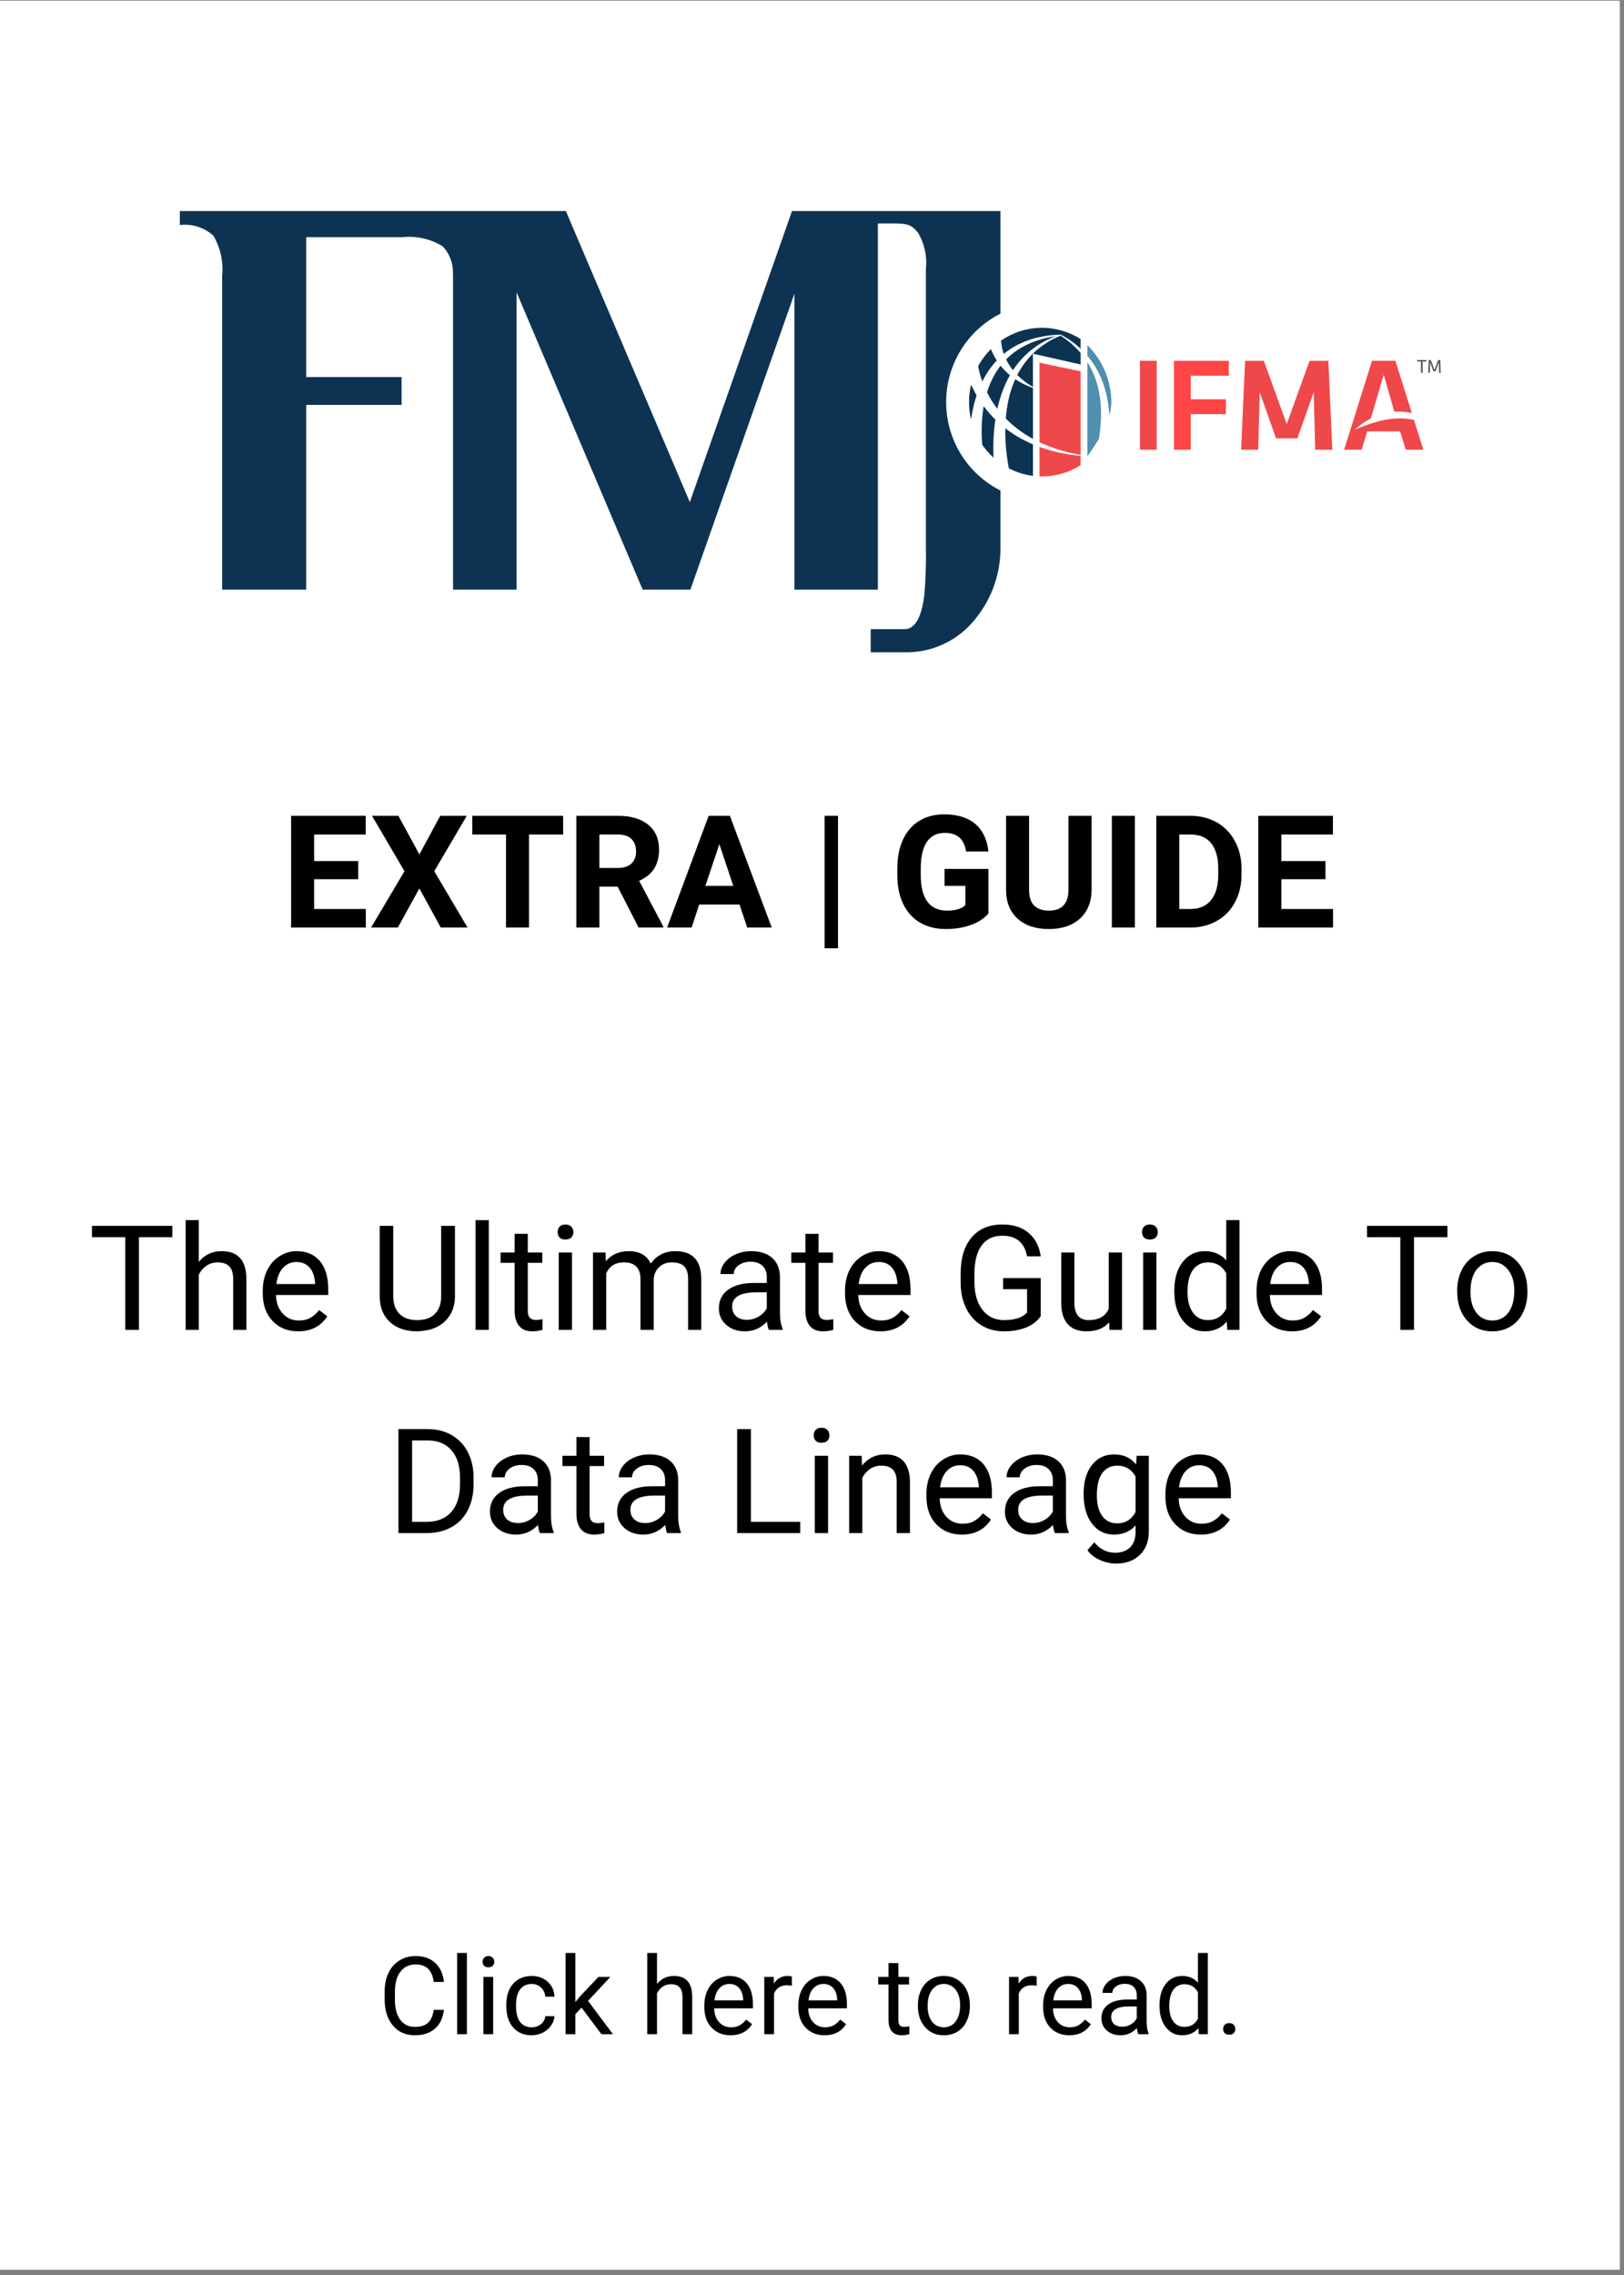 <svg xmlns="http://www.w3.org/2000/svg" xmlns:xlink="http://www.w3.org/1999/xlink" width="250" zoomAndPan="magnify" viewBox="0 0 187.5 262.5" height="350" preserveAspectRatio="xMidYMid meet" version="1.2"><rect x="0" y="0" width="187.5" height="262.5" fill="#808080" stroke="none"/><defs><clipPath id="72613e0482"><path d="M 0 0.102 L 187 0.102 L 187 261.902 L 0 261.902 Z M 0 0.102 "/></clipPath><clipPath id="7c3a5f660d"><path d="M 20 24.152 L 116 24.152 L 116 75.766 L 20 75.766 Z M 20 24.152 "/></clipPath></defs><g id="a349cbd308"><g clip-rule="nonzero" clip-path="url(#72613e0482)"><path style=" stroke:none;fill-rule:nonzero;fill:#ffffff;fill-opacity:1;" d="M 0 0.102 L 187 0.102 L 187 261.902 L 0 261.902 Z M 0 0.102 "/><path style=" stroke:none;fill-rule:nonzero;fill:#ffffff;fill-opacity:1;" d="M 0 0.102 L 187 0.102 L 187 261.902 L 0 261.902 Z M 0 0.102 "/></g><g clip-rule="nonzero" clip-path="url(#7c3a5f660d)"><path style=" stroke:none;fill-rule:nonzero;fill:#0e3352;fill-opacity:1;" d="M 109.238 46.395 C 109.238 44.277 109.824 42.203 110.93 40.398 C 112.039 38.598 113.621 37.141 115.508 36.191 L 115.508 24.352 L 91.441 24.352 L 79.645 57.938 L 65.332 24.352 L 20.762 24.352 L 20.762 25.965 C 21.457 25.879 22.164 25.945 22.832 26.156 C 23.5 26.367 24.113 26.723 24.633 27.191 C 25.461 28.598 25.812 30.23 25.648 31.855 L 25.648 68.035 L 35.352 68.035 L 35.352 46.719 L 46.367 46.719 L 46.367 43.508 L 35.352 43.508 L 35.352 27.367 L 46.469 27.367 C 48.09 27.195 49.719 27.566 51.109 28.422 C 51.891 29.246 52.316 30.344 52.297 31.484 C 52.301 31.605 52.305 31.727 52.305 31.855 L 52.305 68.035 L 59.645 68.035 L 59.645 33.738 L 74.199 68.035 L 79.711 68.035 L 91.723 33.887 L 91.723 68.035 L 101.355 68.035 L 101.355 25.781 L 103.355 25.781 C 105.051 25.781 105.406 26.145 106.004 26.871 C 106.734 28.117 107.051 29.566 106.902 31.004 L 106.902 63.082 C 106.938 64.949 106.875 66.816 106.719 68.676 C 106.387 71.289 105.625 72.594 104.426 72.594 L 100.527 72.594 L 100.527 75.266 L 104.367 75.266 C 105.957 75.312 107.535 74.98 108.977 74.301 C 110.418 73.621 111.68 72.609 112.66 71.352 C 114.547 69.016 115.555 66.09 115.508 63.082 L 115.508 56.598 C 113.621 55.648 112.039 54.191 110.93 52.391 C 109.824 50.586 109.238 48.512 109.238 46.395 Z M 109.238 46.395 "/></g><path style=" stroke:none;fill-rule:nonzero;fill:#0c3352;fill-opacity:1;" d="M 114.699 50.863 C 114.719 50.289 114.758 49.711 114.824 49.148 C 114.852 48.902 114.883 48.656 114.918 48.414 C 114.703 48.199 114.496 47.98 114.297 47.762 C 114.105 47.543 113.926 47.324 113.754 47.105 C 113.691 47.023 113.633 46.945 113.574 46.863 L 113.547 47.004 C 113.461 47.539 113.402 48.074 113.367 48.617 C 113.34 49.113 113.332 49.605 113.34 50.07 C 113.348 50.492 113.371 50.906 113.406 51.32 C 113.785 51.867 114.223 52.363 114.711 52.809 C 114.707 52.672 114.699 52.535 114.695 52.402 C 114.68 51.891 114.684 51.371 114.699 50.863 "/><path style=" stroke:none;fill-rule:nonzero;fill:#0c3352;fill-opacity:1;" d="M 113.246 43.516 C 113.297 43.676 113.352 43.84 113.414 44.016 C 113.535 43.773 113.68 43.504 113.84 43.242 C 113.902 43.133 113.973 43.023 114.043 42.922 L 114.098 42.832 L 114.191 42.699 L 114.238 42.629 L 114.289 42.562 L 114.383 42.434 L 114.457 42.336 C 114.527 42.242 114.602 42.145 114.68 42.051 L 114.734 41.988 L 114.836 41.867 L 114.996 41.691 L 115.082 41.598 C 115.016 41.492 114.949 41.391 114.891 41.285 C 114.859 41.23 114.828 41.176 114.801 41.121 L 114.715 40.957 C 114.609 40.754 114.516 40.543 114.434 40.328 L 114.41 40.273 C 113.828 40.855 113.332 41.516 112.938 42.242 C 112.953 42.355 112.98 42.5 113.02 42.668 C 113.07 42.906 113.145 43.191 113.246 43.516 "/><path style=" stroke:none;fill-rule:nonzero;fill:#0c3352;fill-opacity:1;" d="M 112.543 46.324 L 112.605 46.102 L 112.707 45.766 L 112.754 45.621 C 112.66 45.461 112.574 45.305 112.492 45.148 C 112.352 44.879 112.227 44.617 112.117 44.371 C 111.805 45.695 111.801 47.074 112.113 48.402 C 112.188 47.855 112.293 47.309 112.426 46.77 Z M 112.543 46.324 "/><path style=" stroke:none;fill-rule:nonzero;fill:#0c3352;fill-opacity:1;" d="M 118.609 50.98 C 118.062 50.719 117.535 50.426 117.027 50.098 C 116.699 49.883 116.375 49.656 116.066 49.414 C 116.059 49.891 116.066 50.371 116.09 50.852 C 116.113 51.332 116.152 51.816 116.211 52.293 C 116.277 52.883 116.367 53.469 116.477 54.035 C 117.344 54.488 118.289 54.785 119.262 54.906 L 119.262 51.273 C 119.043 51.184 118.824 51.082 118.609 50.98 "/><path style=" stroke:none;fill-rule:nonzero;fill:#ef484b;fill-opacity:1;" d="M 124.391 52.566 C 124.211 52.543 124.02 52.523 123.816 52.496 L 123.508 52.449 L 123.348 52.426 C 123.293 52.418 123.238 52.406 123.184 52.395 L 122.848 52.336 C 122.734 52.316 122.617 52.293 122.5 52.27 L 122.141 52.191 C 122.02 52.16 121.895 52.137 121.77 52.102 C 121.27 51.98 120.75 51.828 120.219 51.641 C 120.152 51.621 120.086 51.594 120.016 51.57 L 120.016 54.965 C 120.113 54.969 120.207 54.973 120.305 54.973 C 121.883 54.973 123.43 54.523 124.762 53.672 L 124.766 52.602 C 124.645 52.59 124.52 52.578 124.391 52.566 "/><path style=" stroke:none;fill-rule:nonzero;fill:#0c3352;fill-opacity:1;" d="M 115.617 39.723 C 115.629 39.801 115.641 39.883 115.656 39.965 C 115.691 40.152 115.738 40.336 115.789 40.52 L 115.836 40.668 C 115.852 40.715 115.867 40.766 115.887 40.816 L 115.895 40.836 C 116.055 40.703 116.219 40.578 116.391 40.453 C 116.863 40.121 117.363 39.832 117.891 39.594 C 118.355 39.383 118.84 39.207 119.332 39.066 C 119.406 39.043 119.48 39.027 119.551 39.008 L 119.668 38.977 L 119.828 38.938 L 120.297 38.84 C 120.363 38.824 120.426 38.816 120.488 38.805 L 120.59 38.789 L 120.688 38.77 C 120.75 38.762 120.805 38.75 120.863 38.742 L 121.117 38.711 L 121.203 38.699 C 121.254 38.691 121.305 38.688 121.355 38.684 L 121.777 38.645 C 121.832 38.641 121.887 38.633 121.934 38.633 L 122.426 38.613 L 122.473 38.613 L 122.895 38.848 L 123.293 39.09 L 123.582 39.281 L 123.617 39.309 L 123.684 39.355 L 124.012 39.594 C 124.238 39.773 124.5 39.984 124.766 40.234 L 124.766 39.125 C 123.387 38.246 121.781 37.793 120.145 37.824 C 118.512 37.855 116.922 38.371 115.578 39.301 C 115.578 39.363 115.586 39.43 115.594 39.5 C 115.598 39.57 115.609 39.645 115.617 39.723 "/><path style=" stroke:none;fill-rule:nonzero;fill:#0c3352;fill-opacity:1;" d="M 119.043 44.684 C 118.969 44.656 118.887 44.629 118.809 44.594 L 118.551 44.48 L 118.41 44.418 L 118.273 44.352 L 117.977 44.203 C 117.879 44.148 117.777 44.09 117.672 44.035 C 117.57 43.973 117.465 43.906 117.359 43.844 L 117.219 43.75 C 117.168 43.859 117.117 43.973 117.07 44.09 C 116.848 44.637 116.664 45.199 116.52 45.773 C 116.379 46.348 116.27 46.934 116.199 47.52 C 116.168 47.773 116.141 48.031 116.121 48.289 L 116.176 48.344 C 116.578 48.75 117.008 49.129 117.461 49.477 C 117.918 49.824 118.398 50.145 118.895 50.434 C 119.016 50.504 119.141 50.574 119.262 50.641 L 119.262 44.766 L 119.25 44.762 L 119.043 44.684 "/><path style=" stroke:none;fill-rule:nonzero;fill:#0c3352;fill-opacity:1;" d="M 116.605 43.293 L 116.574 43.27 L 116.418 43.141 C 116.32 43.051 116.219 42.957 116.121 42.863 C 115.926 42.672 115.742 42.473 115.566 42.262 L 115.52 42.203 L 115.414 42.336 L 115.332 42.453 L 115.285 42.52 C 115.223 42.605 115.16 42.699 115.102 42.789 L 115.039 42.891 L 114.965 43.008 L 114.922 43.082 L 114.883 43.148 L 114.809 43.27 L 114.758 43.367 C 114.703 43.465 114.648 43.562 114.602 43.664 C 114.457 43.941 114.336 44.234 114.234 44.48 L 114.184 44.613 C 114.148 44.707 114.109 44.801 114.078 44.898 L 114.008 45.109 L 113.957 45.266 C 114.047 45.449 114.148 45.633 114.254 45.82 C 114.371 46.031 114.504 46.242 114.645 46.457 C 114.785 46.672 114.938 46.887 115.098 47.102 L 115.148 47.168 C 115.273 46.605 115.43 46.051 115.617 45.504 C 115.816 44.902 116.066 44.316 116.355 43.754 C 116.434 43.598 116.52 43.445 116.605 43.293 "/><path style=" stroke:none;fill-rule:nonzero;fill:#0c3352;fill-opacity:1;" d="M 124.766 40.727 L 124.719 40.672 C 124.449 40.359 124.156 40.066 123.852 39.789 L 123.551 39.531 L 123.488 39.484 L 123.453 39.453 L 123.188 39.246 L 122.816 38.977 L 122.441 38.73 L 122.023 38.914 L 121.574 39.133 L 121.312 39.273 L 121.273 39.297 L 121.207 39.332 L 120.867 39.539 C 120.516 39.758 120.184 39.996 119.863 40.258 C 119.07 40.906 118.391 41.684 117.852 42.555 C 117.711 42.781 117.578 43.016 117.449 43.262 L 117.523 43.336 L 117.652 43.461 C 117.738 43.539 117.824 43.617 117.91 43.695 L 118.168 43.906 L 118.297 44.008 L 118.422 44.098 L 118.543 44.191 L 118.664 44.273 L 118.895 44.426 C 118.965 44.477 119.039 44.516 119.105 44.559 C 119.16 44.594 119.211 44.625 119.262 44.656 L 119.254 40.809 L 124.766 42.055 Z M 124.766 40.727 "/><path style=" stroke:none;fill-rule:nonzero;fill:#ef484b;fill-opacity:1;" d="M 124.766 42.844 L 120.016 41.855 L 120.016 51.023 C 120.141 51.082 120.27 51.141 120.395 51.195 C 120.895 51.414 121.391 51.605 121.867 51.766 C 121.988 51.805 122.105 51.84 122.223 51.879 L 122.395 51.934 L 122.57 51.984 C 122.684 52.016 122.797 52.051 122.906 52.078 C 123.016 52.109 123.125 52.137 123.234 52.164 C 123.285 52.176 123.34 52.191 123.391 52.203 L 123.547 52.242 L 123.848 52.312 C 124.047 52.355 124.234 52.391 124.41 52.426 C 124.535 52.449 124.652 52.473 124.766 52.492 Z M 124.766 42.844 "/><path style=" stroke:none;fill-rule:nonzero;fill:#0c3352;fill-opacity:1;" d="M 116.691 42.367 C 116.766 42.465 116.836 42.562 116.914 42.66 L 116.957 42.715 C 117.074 42.535 117.195 42.359 117.324 42.191 C 117.664 41.734 118.043 41.309 118.457 40.914 C 118.824 40.566 119.219 40.246 119.637 39.957 L 119.926 39.766 C 119.988 39.727 120.051 39.691 120.109 39.652 L 120.207 39.598 L 120.254 39.566 L 120.344 39.516 L 120.477 39.441 L 120.57 39.391 C 120.625 39.359 120.68 39.332 120.734 39.305 L 121.098 39.125 L 121.176 39.094 L 121.215 39.074 L 121.527 38.938 L 121.914 38.789 L 121.797 38.805 L 121.379 38.875 L 121.238 38.906 L 121.152 38.922 L 120.902 38.973 C 120.848 38.984 120.797 38.996 120.738 39.012 L 120.641 39.035 L 120.543 39.062 C 120.48 39.074 120.422 39.09 120.359 39.105 L 119.91 39.238 L 119.758 39.289 L 119.645 39.328 C 119.578 39.352 119.508 39.375 119.438 39.398 C 118.977 39.57 118.531 39.773 118.098 40.012 C 117.621 40.273 117.172 40.578 116.754 40.926 C 116.543 41.098 116.348 41.281 116.16 41.469 C 116.207 41.562 116.254 41.656 116.305 41.75 C 116.422 41.961 116.551 42.168 116.691 42.367 "/><path style=" stroke:none;fill-rule:nonzero;fill:#508fb0;fill-opacity:1;" d="M 127.082 46.691 C 127.039 46.102 126.953 45.512 126.824 44.934 C 126.703 44.371 126.531 43.82 126.316 43.285 C 126.176 42.945 126.02 42.617 125.844 42.293 C 125.762 42.141 125.672 41.992 125.582 41.844 L 125.551 41.793 L 125.551 52.617 L 125.562 52.621 C 125.652 52.496 125.746 52.363 125.844 52.227 C 126.168 51.766 126.527 51.219 126.871 50.629 C 126.895 50.484 126.918 50.34 126.938 50.191 C 127.023 49.621 127.078 49.043 127.105 48.473 C 127.133 47.879 127.125 47.285 127.082 46.691 "/><path style=" stroke:none;fill-rule:nonzero;fill:#508eaf;fill-opacity:1;" d="M 125.844 40.133 C 125.75 40.027 125.652 39.926 125.551 39.824 L 125.551 41.055 C 125.652 41.176 125.75 41.297 125.844 41.422 C 125.887 41.473 125.926 41.527 125.965 41.582 C 126.305 42.043 126.602 42.531 126.855 43.039 C 127.125 43.59 127.352 44.16 127.527 44.746 C 127.715 45.348 127.852 45.969 127.945 46.594 C 128.012 47.023 128.059 47.461 128.086 47.902 C 128.23 47.422 128.305 46.926 128.312 46.422 C 128.305 44.09 127.422 41.844 125.844 40.133 "/><path style=" stroke:none;fill-rule:nonzero;fill:#ef484b;fill-opacity:1;" d="M 133.547 41.629 L 131.609 41.629 L 131.609 51.883 L 133.547 51.883 Z M 133.547 41.629 "/><path style=" stroke:none;fill-rule:nonzero;fill:#ea3a27;fill-opacity:1;" d="M 133.547 51.883 L 131.609 51.883 L 131.609 51.902 L 133.547 51.902 Z M 133.547 51.883 "/><path style=" stroke:none;fill-rule:nonzero;fill:#ea3a27;fill-opacity:1;" d="M 137.48 51.883 L 135.543 51.883 L 135.543 51.902 L 137.48 51.902 Z M 137.48 51.883 "/><path style=" stroke:none;fill-rule:nonzero;fill:#ff4546;fill-opacity:1;" d="M 141.535 47.785 L 141.535 46.07 L 137.48 46.07 L 137.48 43.344 L 141.871 43.344 L 141.871 41.633 L 135.543 41.633 L 135.543 51.883 L 137.48 51.883 L 137.48 47.785 Z M 141.535 47.785 "/><path style=" stroke:none;fill-rule:nonzero;fill:#ea3a27;fill-opacity:1;" d="M 143.293 51.883 L 143.289 51.902 L 145.273 51.902 L 145.273 51.883 Z M 143.293 51.883 "/><path style=" stroke:none;fill-rule:nonzero;fill:#ef484b;fill-opacity:1;" d="M 151.199 41.633 L 148.559 48.926 L 145.918 41.633 L 143.75 41.633 L 143.293 51.883 L 145.273 51.883 L 145.441 45.254 L 147.328 50.578 L 149.785 50.578 L 151.676 45.254 L 151.844 51.883 L 153.824 51.883 L 153.367 41.633 Z M 151.199 41.633 "/><path style=" stroke:none;fill-rule:nonzero;fill:#ea3a27;fill-opacity:1;" d="M 151.848 51.883 L 151.848 51.902 L 153.828 51.902 L 153.828 51.883 Z M 151.848 51.883 "/><path style=" stroke:none;fill-rule:nonzero;fill:#ea3a27;fill-opacity:1;" d="M 162.301 51.883 L 162.309 51.902 L 164.336 51.902 L 164.328 51.883 Z M 162.301 51.883 "/><path style=" stroke:none;fill-rule:nonzero;fill:#ea3a27;fill-opacity:1;" d="M 155.188 51.883 L 155.18 51.902 L 157.207 51.902 L 157.215 51.883 Z M 155.188 51.883 "/><path style=" stroke:none;fill-rule:nonzero;fill:#ef484b;fill-opacity:1;" d="M 163.102 48.414 C 162.809 48.359 162.512 48.324 162.215 48.301 L 162.102 48.293 L 162.047 48.289 L 161.988 48.285 C 161.914 48.285 161.836 48.281 161.758 48.281 C 161.684 48.273 161.605 48.281 161.531 48.281 L 161.301 48.281 L 161.066 48.297 L 160.953 48.305 L 160.836 48.312 L 160.609 48.34 L 160.496 48.352 L 160.379 48.367 C 160.078 48.41 159.781 48.465 159.496 48.531 C 159.355 48.566 159.211 48.598 159.074 48.637 C 158.938 48.676 158.805 48.715 158.672 48.75 C 158.543 48.789 158.418 48.832 158.293 48.871 C 158.234 48.891 158.172 48.91 158.113 48.93 C 158.055 48.949 158 48.973 157.941 48.992 C 157.828 49.031 157.719 49.074 157.613 49.109 C 157.512 49.145 157.414 49.188 157.324 49.223 C 157.23 49.258 157.145 49.293 157.062 49.32 L 156.949 49.367 L 156.844 49.41 C 156.578 49.52 156.422 49.578 156.422 49.578 C 156.422 49.578 156.543 49.461 156.762 49.273 C 156.82 49.227 156.879 49.176 156.949 49.121 C 157.02 49.07 157.098 49.016 157.18 48.953 L 157.305 48.863 L 157.441 48.77 C 157.539 48.707 157.641 48.645 157.746 48.578 C 157.801 48.547 157.855 48.512 157.91 48.48 C 157.969 48.449 158.027 48.418 158.086 48.387 C 158.145 48.355 158.203 48.324 158.266 48.293 L 159.758 43.234 L 160.988 47.516 L 161.016 47.512 C 161.098 47.508 161.184 47.5 161.27 47.496 L 161.527 47.492 C 161.613 47.492 161.699 47.492 161.781 47.496 C 161.953 47.508 162.125 47.516 162.293 47.539 C 162.531 47.566 162.77 47.609 163.004 47.668 L 161.109 41.629 L 158.406 41.629 L 155.188 51.883 L 157.215 51.883 L 157.852 49.773 L 161.645 49.773 L 162.301 51.883 L 164.328 51.883 L 163.25 48.445 Z M 163.102 48.414 "/><path style=" stroke:none;fill-rule:nonzero;fill:#f1f1d5;fill-opacity:1;" d="M 124.762 53.672 L 124.762 53.676 L 124.77 53.672 Z M 124.762 53.672 "/><path style=" stroke:none;fill-rule:nonzero;fill:#f1f1d5;fill-opacity:1;" d="M 124.766 52.605 L 124.762 53.672 L 124.766 53.672 L 124.77 52.605 Z M 124.766 52.605 "/><path style=" stroke:none;fill-rule:nonzero;fill:#594f4d;fill-opacity:1;" d="M 164.062 41.711 L 163.621 41.711 L 163.621 41.543 L 164.691 41.543 L 164.691 41.711 L 164.25 41.711 L 164.25 43.023 L 164.062 43.023 Z M 164.062 41.711 "/><path style=" stroke:none;fill-rule:nonzero;fill:#594f4d;fill-opacity:1;" d="M 165.117 41.82 L 165.086 43.023 L 164.902 43.023 L 164.953 41.543 L 165.195 41.543 L 165.621 42.688 L 166.047 41.543 L 166.289 41.543 L 166.336 43.023 L 166.152 43.023 L 166.125 41.82 L 165.75 42.832 L 165.492 42.832 Z M 165.117 41.82 "/><g style="fill:#000000;fill-opacity:1;"><g transform="translate(32.455, 107.025)"><path style="stroke:none" d="M 8.906 -5.578 L 3.812 -5.578 L 3.812 -2.141 L 9.781 -2.141 L 9.781 0 L 1.156 0 L 1.156 -12.891 L 9.766 -12.891 L 9.766 -10.734 L 3.812 -10.734 L 3.812 -7.672 L 8.906 -7.672 Z M 8.906 -5.578 "/></g></g><g style="fill:#000000;fill-opacity:1;"><g transform="translate(42.654, 107.025)"><path style="stroke:none" d="M 5.766 -8.438 L 8.172 -12.891 L 11.234 -12.891 L 7.484 -6.5 L 11.328 0 L 8.234 0 L 5.766 -4.516 L 3.281 0 L 0.188 0 L 4.047 -6.5 L 0.297 -12.891 L 3.344 -12.891 Z M 5.766 -8.438 "/></g></g><g style="fill:#000000;fill-opacity:1;"><g transform="translate(54.172, 107.025)"><path style="stroke:none" d="M 10.844 -10.734 L 6.906 -10.734 L 6.906 0 L 4.25 0 L 4.25 -10.734 L 0.359 -10.734 L 0.359 -12.891 L 10.844 -12.891 Z M 10.844 -10.734 "/></g></g><g style="fill:#000000;fill-opacity:1;"><g transform="translate(65.389, 107.025)"><path style="stroke:none" d="M 5.922 -4.719 L 3.812 -4.719 L 3.812 0 L 1.156 0 L 1.156 -12.891 L 5.938 -12.891 C 7.457 -12.891 8.629 -12.547 9.453 -11.859 C 10.285 -11.18 10.703 -10.223 10.703 -8.984 C 10.703 -8.109 10.508 -7.375 10.125 -6.781 C 9.75 -6.195 9.176 -5.734 8.406 -5.391 L 11.188 -0.125 L 11.188 0 L 8.344 0 Z M 3.812 -6.875 L 5.953 -6.875 C 6.617 -6.875 7.133 -7.039 7.5 -7.375 C 7.863 -7.719 8.047 -8.188 8.047 -8.781 C 8.047 -9.383 7.875 -9.859 7.531 -10.203 C 7.188 -10.555 6.656 -10.734 5.938 -10.734 L 3.812 -10.734 Z M 3.812 -6.875 "/></g></g><g style="fill:#000000;fill-opacity:1;"><g transform="translate(76.959, 107.025)"><path style="stroke:none" d="M 8.422 -2.656 L 3.766 -2.656 L 2.891 0 L 0.062 0 L 4.859 -12.891 L 7.312 -12.891 L 12.141 0 L 9.312 0 Z M 4.484 -4.812 L 7.703 -4.812 L 6.094 -9.625 Z M 4.484 -4.812 "/></g></g><g style="fill:#000000;fill-opacity:1;"><g transform="translate(89.159, 107.025)"><path style="stroke:none" d=""/></g></g><g style="fill:#000000;fill-opacity:1;"><g transform="translate(93.674, 107.025)"><path style="stroke:none" d="M 3.078 2.391 L 1.531 2.391 L 1.531 -12.891 L 3.078 -12.891 Z M 3.078 2.391 "/></g></g><g style="fill:#000000;fill-opacity:1;"><g transform="translate(98.26, 107.025)"><path style="stroke:none" d=""/></g></g><g style="fill:#000000;fill-opacity:1;"><g transform="translate(102.775, 107.025)"><path style="stroke:none" d="M 11.344 -1.625 C 10.863 -1.051 10.188 -0.609 9.312 -0.297 C 8.445 0.016 7.484 0.172 6.422 0.172 C 5.305 0.172 4.328 -0.066 3.484 -0.547 C 2.641 -1.035 1.988 -1.742 1.531 -2.672 C 1.07 -3.598 0.836 -4.688 0.828 -5.938 L 0.828 -6.812 C 0.828 -8.102 1.047 -9.219 1.484 -10.156 C 1.922 -11.094 2.547 -11.812 3.359 -12.312 C 4.172 -12.812 5.129 -13.062 6.234 -13.062 C 7.754 -13.062 8.945 -12.695 9.812 -11.969 C 10.676 -11.238 11.188 -10.176 11.344 -8.781 L 8.766 -8.781 C 8.641 -9.52 8.375 -10.062 7.969 -10.406 C 7.57 -10.75 7.02 -10.922 6.312 -10.922 C 5.406 -10.922 4.719 -10.582 4.25 -9.906 C 3.781 -9.227 3.539 -8.219 3.531 -6.875 L 3.531 -6.047 C 3.531 -4.703 3.785 -3.68 4.297 -2.984 C 4.816 -2.297 5.57 -1.953 6.562 -1.953 C 7.551 -1.953 8.258 -2.164 8.688 -2.594 L 8.688 -4.812 L 6.281 -4.812 L 6.281 -6.766 L 11.344 -6.766 Z M 11.344 -1.625 "/></g></g><g style="fill:#000000;fill-opacity:1;"><g transform="translate(115.125, 107.025)"><path style="stroke:none" d="M 10.906 -12.891 L 10.906 -4.406 C 10.906 -2.988 10.461 -1.867 9.578 -1.047 C 8.691 -0.234 7.488 0.172 5.969 0.172 C 4.457 0.172 3.258 -0.223 2.375 -1.016 C 1.488 -1.816 1.039 -2.91 1.031 -4.297 L 1.031 -12.891 L 3.688 -12.891 L 3.688 -4.375 C 3.688 -3.531 3.883 -2.914 4.281 -2.531 C 4.688 -2.145 5.25 -1.953 5.969 -1.953 C 7.457 -1.953 8.211 -2.738 8.234 -4.312 L 8.234 -12.891 Z M 10.906 -12.891 "/></g></g><g style="fill:#000000;fill-opacity:1;"><g transform="translate(127.059, 107.025)"><path style="stroke:none" d="M 3.969 0 L 1.312 0 L 1.312 -12.891 L 3.969 -12.891 Z M 3.969 0 "/></g></g><g style="fill:#000000;fill-opacity:1;"><g transform="translate(132.344, 107.025)"><path style="stroke:none" d="M 1.156 0 L 1.156 -12.891 L 5.109 -12.891 C 6.242 -12.891 7.258 -12.633 8.156 -12.125 C 9.051 -11.613 9.75 -10.883 10.25 -9.938 C 10.75 -9 11 -7.93 11 -6.734 L 11 -6.141 C 11 -4.941 10.75 -3.875 10.25 -2.938 C 9.758 -2.008 9.066 -1.289 8.172 -0.781 C 7.273 -0.27 6.266 -0.008 5.141 0 Z M 3.812 -10.734 L 3.812 -2.141 L 5.094 -2.141 C 6.125 -2.141 6.914 -2.477 7.469 -3.156 C 8.02 -3.832 8.301 -4.801 8.312 -6.062 L 8.312 -6.75 C 8.312 -8.051 8.039 -9.039 7.5 -9.719 C 6.957 -10.395 6.16 -10.734 5.109 -10.734 Z M 3.812 -10.734 "/></g></g><g style="fill:#000000;fill-opacity:1;"><g transform="translate(144.127, 107.025)"><path style="stroke:none" d="M 8.906 -5.578 L 3.812 -5.578 L 3.812 -2.141 L 9.781 -2.141 L 9.781 0 L 1.156 0 L 1.156 -12.891 L 9.766 -12.891 L 9.766 -10.734 L 3.812 -10.734 L 3.812 -7.672 L 8.906 -7.672 Z M 8.906 -5.578 "/></g></g><g style="fill:#000000;fill-opacity:1;"><g transform="translate(43.689, 234.715)"><path style="stroke:none" d="M 7.562 -2.812 C 7.457 -1.875 7.113 -1.148 6.531 -0.641 C 5.945 -0.129 5.172 0.125 4.203 0.125 C 3.148 0.125 2.305 -0.25 1.672 -1 C 1.035 -1.758 0.719 -2.77 0.719 -4.031 L 0.719 -4.891 C 0.719 -5.711 0.863 -6.438 1.156 -7.062 C 1.457 -7.688 1.879 -8.164 2.422 -8.5 C 2.961 -8.844 3.586 -9.016 4.297 -9.016 C 5.242 -9.016 6 -8.75 6.562 -8.219 C 7.133 -7.688 7.469 -6.957 7.562 -6.031 L 6.391 -6.031 C 6.285 -6.738 6.062 -7.25 5.719 -7.562 C 5.383 -7.883 4.91 -8.047 4.297 -8.047 C 3.555 -8.047 2.973 -7.77 2.547 -7.219 C 2.117 -6.664 1.906 -5.879 1.906 -4.859 L 1.906 -3.984 C 1.906 -3.023 2.102 -2.258 2.5 -1.688 C 2.906 -1.125 3.473 -0.844 4.203 -0.844 C 4.848 -0.844 5.344 -0.988 5.688 -1.281 C 6.039 -1.57 6.273 -2.082 6.391 -2.812 Z M 7.562 -2.812 "/></g></g><g style="fill:#000000;fill-opacity:1;"><g transform="translate(51.826, 234.715)"><path style="stroke:none" d="M 2.078 0 L 0.953 0 L 0.953 -9.375 L 2.078 -9.375 Z M 2.078 0 "/></g></g><g style="fill:#000000;fill-opacity:1;"><g transform="translate(54.86, 234.715)"><path style="stroke:none" d="M 2.078 0 L 0.953 0 L 0.953 -6.609 L 2.078 -6.609 Z M 0.859 -8.359 C 0.859 -8.535 0.914 -8.688 1.031 -8.812 C 1.145 -8.945 1.312 -9.016 1.531 -9.016 C 1.75 -9.016 1.914 -8.945 2.031 -8.812 C 2.145 -8.688 2.203 -8.531 2.203 -8.344 C 2.203 -8.164 2.145 -8.016 2.031 -7.891 C 1.914 -7.773 1.75 -7.719 1.531 -7.719 C 1.312 -7.719 1.145 -7.773 1.031 -7.891 C 0.914 -8.016 0.859 -8.172 0.859 -8.359 Z M 0.859 -8.359 "/></g></g><g style="fill:#000000;fill-opacity:1;"><g transform="translate(57.894, 234.715)"><path style="stroke:none" d="M 3.5 -0.797 C 3.906 -0.797 4.258 -0.914 4.562 -1.156 C 4.863 -1.406 5.031 -1.711 5.062 -2.078 L 6.125 -2.078 C 6.102 -1.703 5.973 -1.344 5.734 -1 C 5.492 -0.656 5.172 -0.379 4.766 -0.172 C 4.367 0.023 3.945 0.125 3.5 0.125 C 2.602 0.125 1.891 -0.172 1.359 -0.766 C 0.828 -1.367 0.562 -2.191 0.562 -3.234 L 0.562 -3.438 C 0.562 -4.07 0.676 -4.641 0.906 -5.141 C 1.145 -5.641 1.484 -6.023 1.922 -6.297 C 2.367 -6.578 2.895 -6.719 3.5 -6.719 C 4.238 -6.719 4.852 -6.492 5.344 -6.047 C 5.832 -5.609 6.094 -5.035 6.125 -4.328 L 5.062 -4.328 C 5.031 -4.754 4.867 -5.102 4.578 -5.375 C 4.285 -5.656 3.926 -5.797 3.5 -5.797 C 2.926 -5.797 2.477 -5.586 2.156 -5.172 C 1.844 -4.766 1.688 -4.172 1.688 -3.391 L 1.688 -3.172 C 1.688 -2.41 1.844 -1.82 2.156 -1.406 C 2.469 -1 2.914 -0.797 3.5 -0.797 Z M 3.5 -0.797 "/></g></g><g style="fill:#000000;fill-opacity:1;"><g transform="translate(64.439, 234.715)"><path style="stroke:none" d="M 2.703 -3.062 L 1.984 -2.312 L 1.984 0 L 0.859 0 L 0.859 -9.375 L 1.984 -9.375 L 1.984 -3.703 L 2.594 -4.438 L 4.656 -6.609 L 6.031 -6.609 L 3.453 -3.844 L 6.328 0 L 5 0 Z M 2.703 -3.062 "/></g></g><g style="fill:#000000;fill-opacity:1;"><g transform="translate(70.776, 234.715)"><path style="stroke:none" d=""/></g></g><g style="fill:#000000;fill-opacity:1;"><g transform="translate(73.871, 234.715)"><path style="stroke:none" d="M 1.984 -5.797 C 2.484 -6.41 3.133 -6.719 3.938 -6.719 C 5.332 -6.719 6.035 -5.93 6.047 -4.359 L 6.047 0 L 4.922 0 L 4.922 -4.375 C 4.91 -4.844 4.797 -5.191 4.578 -5.422 C 4.367 -5.648 4.039 -5.766 3.594 -5.766 C 3.227 -5.766 2.906 -5.664 2.625 -5.469 C 2.352 -5.281 2.141 -5.023 1.984 -4.703 L 1.984 0 L 0.859 0 L 0.859 -9.375 L 1.984 -9.375 Z M 1.984 -5.797 "/></g></g><g style="fill:#000000;fill-opacity:1;"><g transform="translate(80.757, 234.715)"><path style="stroke:none" d="M 3.594 0.125 C 2.695 0.125 1.969 -0.164 1.406 -0.75 C 0.844 -1.344 0.562 -2.133 0.562 -3.125 L 0.562 -3.328 C 0.562 -3.984 0.688 -4.566 0.938 -5.078 C 1.188 -5.598 1.535 -6 1.984 -6.281 C 2.441 -6.57 2.93 -6.719 3.453 -6.719 C 4.316 -6.719 4.984 -6.438 5.453 -5.875 C 5.93 -5.312 6.172 -4.504 6.172 -3.453 L 6.172 -2.984 L 1.703 -2.984 C 1.711 -2.328 1.898 -1.797 2.266 -1.391 C 2.629 -0.992 3.094 -0.797 3.656 -0.797 C 4.051 -0.797 4.383 -0.875 4.656 -1.031 C 4.938 -1.195 5.18 -1.414 5.391 -1.688 L 6.078 -1.156 C 5.523 -0.301 4.695 0.125 3.594 0.125 Z M 3.453 -5.797 C 2.992 -5.797 2.609 -5.629 2.297 -5.297 C 1.992 -4.961 1.805 -4.5 1.734 -3.906 L 5.047 -3.906 L 5.047 -3.984 C 5.016 -4.566 4.859 -5.016 4.578 -5.328 C 4.297 -5.641 3.922 -5.797 3.453 -5.797 Z M 3.453 -5.797 "/></g></g><g style="fill:#000000;fill-opacity:1;"><g transform="translate(87.381, 234.715)"><path style="stroke:none" d="M 4.047 -5.594 C 3.879 -5.625 3.691 -5.641 3.484 -5.641 C 2.742 -5.641 2.242 -5.32 1.984 -4.688 L 1.984 0 L 0.859 0 L 0.859 -6.609 L 1.953 -6.609 L 1.969 -5.844 C 2.344 -6.426 2.867 -6.719 3.547 -6.719 C 3.766 -6.719 3.93 -6.691 4.047 -6.641 Z M 4.047 -5.594 "/></g></g><g style="fill:#000000;fill-opacity:1;"><g transform="translate(91.611, 234.715)"><path style="stroke:none" d="M 3.594 0.125 C 2.695 0.125 1.969 -0.164 1.406 -0.75 C 0.844 -1.344 0.562 -2.133 0.562 -3.125 L 0.562 -3.328 C 0.562 -3.984 0.688 -4.566 0.938 -5.078 C 1.188 -5.598 1.535 -6 1.984 -6.281 C 2.441 -6.57 2.93 -6.719 3.453 -6.719 C 4.316 -6.719 4.984 -6.438 5.453 -5.875 C 5.93 -5.312 6.172 -4.504 6.172 -3.453 L 6.172 -2.984 L 1.703 -2.984 C 1.711 -2.328 1.898 -1.797 2.266 -1.391 C 2.629 -0.992 3.094 -0.797 3.656 -0.797 C 4.051 -0.797 4.383 -0.875 4.656 -1.031 C 4.938 -1.195 5.18 -1.414 5.391 -1.688 L 6.078 -1.156 C 5.523 -0.301 4.695 0.125 3.594 0.125 Z M 3.453 -5.797 C 2.992 -5.797 2.609 -5.629 2.297 -5.297 C 1.992 -4.961 1.805 -4.5 1.734 -3.906 L 5.047 -3.906 L 5.047 -3.984 C 5.016 -4.566 4.859 -5.016 4.578 -5.328 C 4.297 -5.641 3.922 -5.797 3.453 -5.797 Z M 3.453 -5.797 "/></g></g><g style="fill:#000000;fill-opacity:1;"><g transform="translate(98.235, 234.715)"><path style="stroke:none" d=""/></g></g><g style="fill:#000000;fill-opacity:1;"><g transform="translate(101.33, 234.715)"><path style="stroke:none" d="M 2.391 -8.203 L 2.391 -6.609 L 3.625 -6.609 L 3.625 -5.734 L 2.391 -5.734 L 2.391 -1.641 C 2.391 -1.367 2.441 -1.164 2.547 -1.031 C 2.66 -0.906 2.848 -0.844 3.109 -0.844 C 3.242 -0.844 3.426 -0.867 3.656 -0.922 L 3.656 0 C 3.352 0.082 3.062 0.125 2.781 0.125 C 2.281 0.125 1.898 -0.023 1.641 -0.328 C 1.379 -0.641 1.25 -1.078 1.25 -1.641 L 1.25 -5.734 L 0.062 -5.734 L 0.062 -6.609 L 1.25 -6.609 L 1.25 -8.203 Z M 2.391 -8.203 "/></g></g><g style="fill:#000000;fill-opacity:1;"><g transform="translate(105.414, 234.715)"><path style="stroke:none" d="M 0.562 -3.359 C 0.562 -4.004 0.688 -4.586 0.938 -5.109 C 1.188 -5.629 1.535 -6.023 1.984 -6.297 C 2.441 -6.578 2.961 -6.719 3.547 -6.719 C 4.453 -6.719 5.18 -6.406 5.734 -5.781 C 6.285 -5.164 6.562 -4.344 6.562 -3.312 L 6.562 -3.234 C 6.562 -2.586 6.438 -2.008 6.188 -1.5 C 5.945 -0.988 5.598 -0.586 5.141 -0.297 C 4.68 -0.016 4.156 0.125 3.562 0.125 C 2.664 0.125 1.941 -0.188 1.391 -0.812 C 0.836 -1.438 0.562 -2.258 0.562 -3.281 Z M 1.688 -3.234 C 1.688 -2.492 1.852 -1.898 2.188 -1.453 C 2.531 -1.016 2.988 -0.797 3.562 -0.797 C 4.133 -0.797 4.586 -1.02 4.922 -1.469 C 5.266 -1.926 5.438 -2.555 5.438 -3.359 C 5.438 -4.086 5.266 -4.676 4.922 -5.125 C 4.578 -5.57 4.117 -5.797 3.547 -5.797 C 2.992 -5.797 2.547 -5.57 2.203 -5.125 C 1.859 -4.688 1.688 -4.055 1.688 -3.234 Z M 1.688 -3.234 "/></g></g><g style="fill:#000000;fill-opacity:1;"><g transform="translate(112.545, 234.715)"><path style="stroke:none" d=""/></g></g><g style="fill:#000000;fill-opacity:1;"><g transform="translate(115.64, 234.715)"><path style="stroke:none" d="M 4.047 -5.594 C 3.879 -5.625 3.691 -5.641 3.484 -5.641 C 2.742 -5.641 2.242 -5.32 1.984 -4.688 L 1.984 0 L 0.859 0 L 0.859 -6.609 L 1.953 -6.609 L 1.969 -5.844 C 2.344 -6.426 2.867 -6.719 3.547 -6.719 C 3.766 -6.719 3.93 -6.691 4.047 -6.641 Z M 4.047 -5.594 "/></g></g><g style="fill:#000000;fill-opacity:1;"><g transform="translate(119.87, 234.715)"><path style="stroke:none" d="M 3.594 0.125 C 2.695 0.125 1.969 -0.164 1.406 -0.75 C 0.844 -1.344 0.562 -2.133 0.562 -3.125 L 0.562 -3.328 C 0.562 -3.984 0.688 -4.566 0.938 -5.078 C 1.188 -5.598 1.535 -6 1.984 -6.281 C 2.441 -6.57 2.93 -6.719 3.453 -6.719 C 4.316 -6.719 4.984 -6.438 5.453 -5.875 C 5.93 -5.312 6.172 -4.504 6.172 -3.453 L 6.172 -2.984 L 1.703 -2.984 C 1.711 -2.328 1.898 -1.797 2.266 -1.391 C 2.629 -0.992 3.094 -0.797 3.656 -0.797 C 4.051 -0.797 4.383 -0.875 4.656 -1.031 C 4.938 -1.195 5.18 -1.414 5.391 -1.688 L 6.078 -1.156 C 5.523 -0.301 4.695 0.125 3.594 0.125 Z M 3.453 -5.797 C 2.992 -5.797 2.609 -5.629 2.297 -5.297 C 1.992 -4.961 1.805 -4.5 1.734 -3.906 L 5.047 -3.906 L 5.047 -3.984 C 5.016 -4.566 4.859 -5.016 4.578 -5.328 C 4.297 -5.641 3.922 -5.797 3.453 -5.797 Z M 3.453 -5.797 "/></g></g><g style="fill:#000000;fill-opacity:1;"><g transform="translate(126.494, 234.715)"><path style="stroke:none" d="M 4.938 0 C 4.863 -0.133 4.805 -0.367 4.766 -0.703 C 4.242 -0.148 3.617 0.125 2.891 0.125 C 2.242 0.125 1.711 -0.055 1.297 -0.422 C 0.879 -0.797 0.672 -1.266 0.672 -1.828 C 0.672 -2.516 0.93 -3.047 1.453 -3.422 C 1.973 -3.805 2.707 -4 3.656 -4 L 4.75 -4 L 4.75 -4.516 C 4.75 -4.91 4.629 -5.223 4.391 -5.453 C 4.16 -5.691 3.816 -5.812 3.359 -5.812 C 2.953 -5.812 2.613 -5.707 2.344 -5.5 C 2.07 -5.301 1.938 -5.055 1.938 -4.766 L 0.797 -4.766 C 0.797 -5.098 0.91 -5.414 1.141 -5.719 C 1.379 -6.031 1.695 -6.273 2.094 -6.453 C 2.5 -6.629 2.941 -6.719 3.422 -6.719 C 4.18 -6.719 4.773 -6.523 5.203 -6.141 C 5.641 -5.766 5.867 -5.242 5.891 -4.578 L 5.891 -1.547 C 5.891 -0.941 5.961 -0.457 6.109 -0.094 L 6.109 0 Z M 3.062 -0.859 C 3.414 -0.859 3.75 -0.945 4.062 -1.125 C 4.383 -1.312 4.613 -1.551 4.75 -1.844 L 4.75 -3.203 L 3.875 -3.203 C 2.488 -3.203 1.797 -2.797 1.797 -1.984 C 1.797 -1.629 1.91 -1.352 2.141 -1.156 C 2.379 -0.957 2.688 -0.859 3.062 -0.859 Z M 3.062 -0.859 "/></g></g><g style="fill:#000000;fill-opacity:1;"><g transform="translate(133.295, 234.715)"><path style="stroke:none" d="M 0.578 -3.359 C 0.578 -4.367 0.816 -5.18 1.297 -5.797 C 1.773 -6.41 2.406 -6.719 3.188 -6.719 C 3.957 -6.719 4.566 -6.457 5.016 -5.938 L 5.016 -9.375 L 6.156 -9.375 L 6.156 0 L 5.109 0 L 5.062 -0.703 C 4.602 -0.148 3.973 0.125 3.172 0.125 C 2.41 0.125 1.785 -0.188 1.297 -0.812 C 0.816 -1.445 0.578 -2.266 0.578 -3.266 Z M 1.703 -3.234 C 1.703 -2.484 1.859 -1.895 2.172 -1.469 C 2.484 -1.051 2.91 -0.844 3.453 -0.844 C 4.172 -0.844 4.691 -1.16 5.016 -1.797 L 5.016 -4.828 C 4.68 -5.453 4.164 -5.766 3.469 -5.766 C 2.914 -5.766 2.484 -5.551 2.172 -5.125 C 1.859 -4.695 1.703 -4.066 1.703 -3.234 Z M 1.703 -3.234 "/></g></g><g style="fill:#000000;fill-opacity:1;"><g transform="translate(140.346, 234.715)"><path style="stroke:none" d="M 0.875 -0.594 C 0.875 -0.789 0.93 -0.953 1.047 -1.078 C 1.172 -1.211 1.348 -1.281 1.578 -1.281 C 1.805 -1.281 1.977 -1.211 2.094 -1.078 C 2.219 -0.953 2.281 -0.789 2.281 -0.594 C 2.281 -0.406 2.219 -0.25 2.094 -0.125 C 1.977 0 1.805 0.062 1.578 0.062 C 1.348 0.062 1.172 0 1.047 -0.125 C 0.93 -0.25 0.875 -0.406 0.875 -0.594 Z M 0.875 -0.594 "/></g></g><g style="fill:#000000;fill-opacity:1;"><g transform="translate(10.211, 153.443)"><path style="stroke:none" d="M 9.688 -10.688 L 5.828 -10.688 L 5.828 0 L 4.25 0 L 4.25 -10.688 L 0.406 -10.688 L 0.406 -12 L 9.688 -12 Z M 9.688 -10.688 "/></g></g><g style="fill:#000000;fill-opacity:1;"><g transform="translate(20.278, 153.443)"><path style="stroke:none" d="M 2.672 -7.844 C 3.348 -8.664 4.227 -9.078 5.312 -9.078 C 7.195 -9.078 8.148 -8.016 8.172 -5.891 L 8.172 0 L 6.641 0 L 6.641 -5.906 C 6.641 -6.539 6.492 -7.008 6.203 -7.312 C 5.91 -7.625 5.461 -7.781 4.859 -7.781 C 4.359 -7.781 3.922 -7.648 3.547 -7.391 C 3.172 -7.129 2.879 -6.785 2.672 -6.359 L 2.672 0 L 1.156 0 L 1.156 -12.656 L 2.672 -12.656 Z M 2.672 -7.844 "/></g></g><g style="fill:#000000;fill-opacity:1;"><g transform="translate(29.57, 153.443)"><path style="stroke:none" d="M 4.859 0.172 C 3.648 0.172 2.664 -0.223 1.906 -1.016 C 1.145 -1.816 0.766 -2.879 0.766 -4.203 L 0.766 -4.484 C 0.766 -5.367 0.93 -6.16 1.266 -6.859 C 1.609 -7.555 2.082 -8.098 2.688 -8.484 C 3.289 -8.879 3.945 -9.078 4.656 -9.078 C 5.82 -9.078 6.723 -8.695 7.359 -7.938 C 8.004 -7.176 8.328 -6.082 8.328 -4.656 L 8.328 -4.016 L 2.297 -4.016 C 2.316 -3.141 2.57 -2.43 3.062 -1.891 C 3.551 -1.348 4.176 -1.078 4.938 -1.078 C 5.477 -1.078 5.93 -1.188 6.297 -1.406 C 6.672 -1.625 7 -1.914 7.281 -2.281 L 8.219 -1.562 C 7.469 -0.406 6.348 0.172 4.859 0.172 Z M 4.656 -7.828 C 4.039 -7.828 3.523 -7.602 3.109 -7.156 C 2.691 -6.707 2.438 -6.082 2.344 -5.281 L 6.812 -5.281 L 6.812 -5.391 C 6.758 -6.16 6.547 -6.758 6.172 -7.188 C 5.805 -7.613 5.301 -7.828 4.656 -7.828 Z M 4.656 -7.828 "/></g></g><g style="fill:#000000;fill-opacity:1;"><g transform="translate(38.507, 153.443)"><path style="stroke:none" d=""/></g></g><g style="fill:#000000;fill-opacity:1;"><g transform="translate(42.684, 153.443)"><path style="stroke:none" d="M 9.844 -12 L 9.844 -3.844 C 9.832 -2.707 9.473 -1.781 8.766 -1.062 C 8.066 -0.344 7.113 0.055 5.906 0.141 L 5.484 0.172 C 4.172 0.172 3.125 -0.18 2.344 -0.891 C 1.562 -1.609 1.164 -2.586 1.156 -3.828 L 1.156 -12 L 2.719 -12 L 2.719 -3.875 C 2.719 -3.008 2.957 -2.332 3.438 -1.844 C 3.914 -1.363 4.598 -1.125 5.484 -1.125 C 6.379 -1.125 7.062 -1.363 7.531 -1.844 C 8.008 -2.32 8.25 -2.992 8.25 -3.859 L 8.25 -12 Z M 9.844 -12 "/></g></g><g style="fill:#000000;fill-opacity:1;"><g transform="translate(53.623, 153.443)"><path style="stroke:none" d="M 2.812 0 L 1.281 0 L 1.281 -12.656 L 2.812 -12.656 Z M 2.812 0 "/></g></g><g style="fill:#000000;fill-opacity:1;"><g transform="translate(57.717, 153.443)"><path style="stroke:none" d="M 3.219 -11.078 L 3.219 -8.922 L 4.891 -8.922 L 4.891 -7.734 L 3.219 -7.734 L 3.219 -2.203 C 3.219 -1.848 3.289 -1.582 3.438 -1.406 C 3.594 -1.227 3.848 -1.141 4.203 -1.141 C 4.379 -1.141 4.617 -1.172 4.922 -1.234 L 4.922 0 C 4.523 0.113 4.133 0.172 3.75 0.172 C 3.07 0.172 2.562 -0.035 2.219 -0.453 C 1.875 -0.867 1.703 -1.453 1.703 -2.203 L 1.703 -7.734 L 0.078 -7.734 L 0.078 -8.922 L 1.703 -8.922 L 1.703 -11.078 Z M 3.219 -11.078 "/></g></g><g style="fill:#000000;fill-opacity:1;"><g transform="translate(63.228, 153.443)"><path style="stroke:none" d="M 2.812 0 L 1.281 0 L 1.281 -8.922 L 2.812 -8.922 Z M 1.156 -11.281 C 1.156 -11.531 1.227 -11.738 1.375 -11.906 C 1.531 -12.07 1.754 -12.156 2.047 -12.156 C 2.348 -12.156 2.578 -12.07 2.734 -11.906 C 2.891 -11.738 2.969 -11.531 2.969 -11.281 C 2.969 -11.031 2.891 -10.82 2.734 -10.656 C 2.578 -10.5 2.348 -10.422 2.047 -10.422 C 1.754 -10.422 1.531 -10.5 1.375 -10.656 C 1.227 -10.82 1.156 -11.031 1.156 -11.281 Z M 1.156 -11.281 "/></g></g><g style="fill:#000000;fill-opacity:1;"><g transform="translate(67.322, 153.443)"><path style="stroke:none" d="M 2.594 -8.922 L 2.625 -7.922 C 3.281 -8.691 4.164 -9.078 5.281 -9.078 C 6.52 -9.078 7.363 -8.598 7.812 -7.641 C 8.113 -8.078 8.5 -8.426 8.969 -8.688 C 9.445 -8.945 10.008 -9.078 10.656 -9.078 C 12.613 -9.078 13.609 -8.039 13.641 -5.969 L 13.641 0 L 12.125 0 L 12.125 -5.891 C 12.125 -6.523 11.977 -7 11.688 -7.312 C 11.395 -7.625 10.906 -7.781 10.219 -7.781 C 9.656 -7.781 9.188 -7.609 8.812 -7.266 C 8.438 -6.93 8.219 -6.484 8.156 -5.922 L 8.156 0 L 6.625 0 L 6.625 -5.844 C 6.625 -7.133 5.988 -7.781 4.719 -7.781 C 3.719 -7.781 3.035 -7.359 2.672 -6.516 L 2.672 0 L 1.141 0 L 1.141 -8.922 Z M 2.594 -8.922 "/></g></g><g style="fill:#000000;fill-opacity:1;"><g transform="translate(82.109, 153.443)"><path style="stroke:none" d="M 6.656 0 C 6.57 -0.176 6.5 -0.488 6.438 -0.938 C 5.727 -0.195 4.883 0.172 3.906 0.172 C 3.031 0.172 2.305 -0.078 1.734 -0.578 C 1.172 -1.078 0.891 -1.707 0.891 -2.469 C 0.891 -3.395 1.242 -4.113 1.953 -4.625 C 2.66 -5.145 3.656 -5.406 4.938 -5.406 L 6.422 -5.406 L 6.422 -6.109 C 6.422 -6.641 6.258 -7.062 5.938 -7.375 C 5.625 -7.695 5.156 -7.859 4.531 -7.859 C 3.988 -7.859 3.531 -7.719 3.156 -7.438 C 2.789 -7.164 2.609 -6.832 2.609 -6.438 L 1.078 -6.438 C 1.078 -6.883 1.234 -7.316 1.547 -7.734 C 1.867 -8.148 2.301 -8.477 2.844 -8.719 C 3.383 -8.957 3.977 -9.078 4.625 -9.078 C 5.645 -9.078 6.445 -8.82 7.031 -8.312 C 7.613 -7.801 7.914 -7.094 7.938 -6.188 L 7.938 -2.078 C 7.938 -1.266 8.039 -0.613 8.25 -0.125 L 8.25 0 Z M 4.125 -1.156 C 4.602 -1.156 5.055 -1.281 5.484 -1.531 C 5.91 -1.781 6.223 -2.102 6.422 -2.5 L 6.422 -4.328 L 5.219 -4.328 C 3.352 -4.328 2.422 -3.781 2.422 -2.688 C 2.422 -2.207 2.578 -1.832 2.891 -1.562 C 3.211 -1.289 3.625 -1.156 4.125 -1.156 Z M 4.125 -1.156 "/></g></g><g style="fill:#000000;fill-opacity:1;"><g transform="translate(91.285, 153.443)"><path style="stroke:none" d="M 3.219 -11.078 L 3.219 -8.922 L 4.891 -8.922 L 4.891 -7.734 L 3.219 -7.734 L 3.219 -2.203 C 3.219 -1.848 3.289 -1.582 3.438 -1.406 C 3.594 -1.227 3.848 -1.141 4.203 -1.141 C 4.379 -1.141 4.617 -1.172 4.922 -1.234 L 4.922 0 C 4.523 0.113 4.133 0.172 3.75 0.172 C 3.07 0.172 2.562 -0.035 2.219 -0.453 C 1.875 -0.867 1.703 -1.453 1.703 -2.203 L 1.703 -7.734 L 0.078 -7.734 L 0.078 -8.922 L 1.703 -8.922 L 1.703 -11.078 Z M 3.219 -11.078 "/></g></g><g style="fill:#000000;fill-opacity:1;"><g transform="translate(96.796, 153.443)"><path style="stroke:none" d="M 4.859 0.172 C 3.648 0.172 2.664 -0.223 1.906 -1.016 C 1.145 -1.816 0.766 -2.879 0.766 -4.203 L 0.766 -4.484 C 0.766 -5.367 0.93 -6.16 1.266 -6.859 C 1.609 -7.555 2.082 -8.098 2.688 -8.484 C 3.289 -8.879 3.945 -9.078 4.656 -9.078 C 5.82 -9.078 6.723 -8.695 7.359 -7.938 C 8.004 -7.176 8.328 -6.082 8.328 -4.656 L 8.328 -4.016 L 2.297 -4.016 C 2.316 -3.141 2.57 -2.43 3.062 -1.891 C 3.551 -1.348 4.176 -1.078 4.938 -1.078 C 5.477 -1.078 5.93 -1.188 6.297 -1.406 C 6.672 -1.625 7 -1.914 7.281 -2.281 L 8.219 -1.562 C 7.469 -0.406 6.348 0.172 4.859 0.172 Z M 4.656 -7.828 C 4.039 -7.828 3.523 -7.602 3.109 -7.156 C 2.691 -6.707 2.438 -6.082 2.344 -5.281 L 6.812 -5.281 L 6.812 -5.391 C 6.758 -6.16 6.547 -6.758 6.172 -7.188 C 5.805 -7.613 5.301 -7.828 4.656 -7.828 Z M 4.656 -7.828 "/></g></g><g style="fill:#000000;fill-opacity:1;"><g transform="translate(105.734, 153.443)"><path style="stroke:none" d=""/></g></g><g style="fill:#000000;fill-opacity:1;"><g transform="translate(109.91, 153.443)"><path style="stroke:none" d="M 10.25 -1.578 C 9.844 -0.992 9.273 -0.555 8.547 -0.266 C 7.816 0.023 6.969 0.172 6 0.172 C 5.031 0.172 4.164 -0.055 3.406 -0.516 C 2.645 -0.984 2.055 -1.641 1.641 -2.484 C 1.223 -3.328 1.008 -4.305 1 -5.422 L 1 -6.469 C 1 -8.27 1.422 -9.664 2.266 -10.656 C 3.109 -11.656 4.297 -12.156 5.828 -12.156 C 7.078 -12.156 8.082 -11.832 8.844 -11.188 C 9.613 -10.551 10.082 -9.648 10.25 -8.484 L 8.672 -8.484 C 8.367 -10.066 7.422 -10.859 5.828 -10.859 C 4.773 -10.859 3.973 -10.484 3.422 -9.734 C 2.879 -8.992 2.602 -7.922 2.594 -6.516 L 2.594 -5.531 C 2.594 -4.188 2.898 -3.113 3.516 -2.312 C 4.129 -1.52 4.961 -1.125 6.016 -1.125 C 6.609 -1.125 7.125 -1.191 7.562 -1.328 C 8.008 -1.461 8.379 -1.688 8.672 -2 L 8.672 -4.688 L 5.906 -4.688 L 5.906 -5.969 L 10.25 -5.969 Z M 10.25 -1.578 "/></g></g><g style="fill:#000000;fill-opacity:1;"><g transform="translate(121.402, 153.443)"><path style="stroke:none" d="M 6.656 -0.875 C 6.062 -0.176 5.191 0.172 4.047 0.172 C 3.098 0.172 2.375 -0.102 1.875 -0.656 C 1.375 -1.207 1.125 -2.023 1.125 -3.109 L 1.125 -8.922 L 2.641 -8.922 L 2.641 -3.156 C 2.641 -1.801 3.191 -1.125 4.297 -1.125 C 5.461 -1.125 6.234 -1.562 6.609 -2.438 L 6.609 -8.922 L 8.141 -8.922 L 8.141 0 L 6.688 0 Z M 6.656 -0.875 "/></g></g><g style="fill:#000000;fill-opacity:1;"><g transform="translate(130.702, 153.443)"><path style="stroke:none" d="M 2.812 0 L 1.281 0 L 1.281 -8.922 L 2.812 -8.922 Z M 1.156 -11.281 C 1.156 -11.531 1.227 -11.738 1.375 -11.906 C 1.531 -12.07 1.754 -12.156 2.047 -12.156 C 2.348 -12.156 2.578 -12.07 2.734 -11.906 C 2.891 -11.738 2.969 -11.531 2.969 -11.281 C 2.969 -11.031 2.891 -10.82 2.734 -10.656 C 2.578 -10.5 2.348 -10.422 2.047 -10.422 C 1.754 -10.422 1.531 -10.5 1.375 -10.656 C 1.227 -10.82 1.156 -11.031 1.156 -11.281 Z M 1.156 -11.281 "/></g></g><g style="fill:#000000;fill-opacity:1;"><g transform="translate(134.796, 153.443)"><path style="stroke:none" d="M 0.781 -4.531 C 0.781 -5.895 1.102 -6.992 1.75 -7.828 C 2.406 -8.66 3.254 -9.078 4.297 -9.078 C 5.336 -9.078 6.164 -8.723 6.781 -8.016 L 6.781 -12.656 L 8.312 -12.656 L 8.312 0 L 6.906 0 L 6.828 -0.953 C 6.223 -0.203 5.375 0.172 4.281 0.172 C 3.25 0.172 2.406 -0.25 1.75 -1.094 C 1.102 -1.945 0.781 -3.055 0.781 -4.422 Z M 2.312 -4.359 C 2.312 -3.348 2.52 -2.555 2.938 -1.984 C 3.352 -1.41 3.926 -1.125 4.656 -1.125 C 5.625 -1.125 6.332 -1.562 6.781 -2.438 L 6.781 -6.531 C 6.32 -7.363 5.625 -7.781 4.688 -7.781 C 3.938 -7.781 3.352 -7.492 2.938 -6.922 C 2.52 -6.348 2.312 -5.492 2.312 -4.359 Z M 2.312 -4.359 "/></g></g><g style="fill:#000000;fill-opacity:1;"><g transform="translate(144.31, 153.443)"><path style="stroke:none" d="M 4.859 0.172 C 3.648 0.172 2.664 -0.223 1.906 -1.016 C 1.145 -1.816 0.766 -2.879 0.766 -4.203 L 0.766 -4.484 C 0.766 -5.367 0.93 -6.16 1.266 -6.859 C 1.609 -7.555 2.082 -8.098 2.688 -8.484 C 3.289 -8.879 3.945 -9.078 4.656 -9.078 C 5.82 -9.078 6.723 -8.695 7.359 -7.938 C 8.004 -7.176 8.328 -6.082 8.328 -4.656 L 8.328 -4.016 L 2.297 -4.016 C 2.316 -3.141 2.57 -2.43 3.062 -1.891 C 3.551 -1.348 4.176 -1.078 4.938 -1.078 C 5.477 -1.078 5.93 -1.188 6.297 -1.406 C 6.672 -1.625 7 -1.914 7.281 -2.281 L 8.219 -1.562 C 7.469 -0.406 6.348 0.172 4.859 0.172 Z M 4.656 -7.828 C 4.039 -7.828 3.523 -7.602 3.109 -7.156 C 2.691 -6.707 2.438 -6.082 2.344 -5.281 L 6.812 -5.281 L 6.812 -5.391 C 6.758 -6.16 6.547 -6.758 6.172 -7.188 C 5.805 -7.613 5.301 -7.828 4.656 -7.828 Z M 4.656 -7.828 "/></g></g><g style="fill:#000000;fill-opacity:1;"><g transform="translate(153.248, 153.443)"><path style="stroke:none" d=""/></g></g><g style="fill:#000000;fill-opacity:1;"><g transform="translate(157.425, 153.443)"><path style="stroke:none" d="M 9.688 -10.688 L 5.828 -10.688 L 5.828 0 L 4.25 0 L 4.25 -10.688 L 0.406 -10.688 L 0.406 -12 L 9.688 -12 Z M 9.688 -10.688 "/></g></g><g style="fill:#000000;fill-opacity:1;"><g transform="translate(167.491, 153.443)"><path style="stroke:none" d="M 0.75 -4.547 C 0.75 -5.41 0.922 -6.191 1.266 -6.891 C 1.609 -7.586 2.086 -8.125 2.703 -8.5 C 3.316 -8.883 4.016 -9.078 4.797 -9.078 C 6.004 -9.078 6.984 -8.656 7.734 -7.812 C 8.484 -6.977 8.859 -5.863 8.859 -4.469 L 8.859 -4.359 C 8.859 -3.492 8.691 -2.711 8.359 -2.016 C 8.035 -1.328 7.562 -0.789 6.938 -0.406 C 6.32 -0.02 5.613 0.172 4.812 0.172 C 3.602 0.172 2.625 -0.25 1.875 -1.094 C 1.125 -1.938 0.75 -3.051 0.75 -4.438 Z M 2.281 -4.359 C 2.281 -3.367 2.508 -2.57 2.969 -1.969 C 3.426 -1.375 4.039 -1.078 4.812 -1.078 C 5.582 -1.078 6.195 -1.379 6.656 -1.984 C 7.113 -2.598 7.344 -3.453 7.344 -4.547 C 7.344 -5.516 7.109 -6.301 6.641 -6.906 C 6.18 -7.52 5.566 -7.828 4.797 -7.828 C 4.047 -7.828 3.438 -7.523 2.969 -6.922 C 2.508 -6.328 2.281 -5.473 2.281 -4.359 Z M 2.281 -4.359 "/></g></g><g style="fill:#000000;fill-opacity:1;"><g transform="translate(44.612, 176.895)"><path style="stroke:none" d="M 1.391 0 L 1.391 -12 L 4.781 -12 C 5.82 -12 6.742 -11.766 7.547 -11.297 C 8.348 -10.836 8.969 -10.18 9.406 -9.328 C 9.844 -8.484 10.062 -7.508 10.062 -6.406 L 10.062 -5.641 C 10.062 -4.504 9.844 -3.508 9.406 -2.656 C 8.977 -1.812 8.359 -1.16 7.547 -0.703 C 6.734 -0.242 5.789 -0.008 4.719 0 Z M 2.969 -10.688 L 2.969 -1.297 L 4.641 -1.297 C 5.859 -1.297 6.805 -1.672 7.484 -2.422 C 8.16 -3.18 8.5 -4.266 8.5 -5.672 L 8.5 -6.375 C 8.5 -7.727 8.176 -8.781 7.531 -9.531 C 6.895 -10.289 5.988 -10.676 4.812 -10.688 Z M 2.969 -10.688 "/></g></g><g style="fill:#000000;fill-opacity:1;"><g transform="translate(55.675, 176.895)"><path style="stroke:none" d="M 6.656 0 C 6.57 -0.176 6.5 -0.488 6.438 -0.938 C 5.727 -0.195 4.883 0.172 3.906 0.172 C 3.031 0.172 2.305 -0.078 1.734 -0.578 C 1.172 -1.078 0.891 -1.707 0.891 -2.469 C 0.891 -3.395 1.242 -4.113 1.953 -4.625 C 2.66 -5.145 3.656 -5.406 4.938 -5.406 L 6.422 -5.406 L 6.422 -6.109 C 6.422 -6.641 6.258 -7.062 5.938 -7.375 C 5.625 -7.695 5.156 -7.859 4.531 -7.859 C 3.988 -7.859 3.531 -7.719 3.156 -7.438 C 2.789 -7.164 2.609 -6.832 2.609 -6.438 L 1.078 -6.438 C 1.078 -6.883 1.234 -7.316 1.547 -7.734 C 1.867 -8.148 2.301 -8.477 2.844 -8.719 C 3.383 -8.957 3.977 -9.078 4.625 -9.078 C 5.645 -9.078 6.445 -8.82 7.031 -8.312 C 7.613 -7.801 7.914 -7.094 7.938 -6.188 L 7.938 -2.078 C 7.938 -1.266 8.039 -0.613 8.25 -0.125 L 8.25 0 Z M 4.125 -1.156 C 4.602 -1.156 5.055 -1.281 5.484 -1.531 C 5.91 -1.781 6.223 -2.102 6.422 -2.5 L 6.422 -4.328 L 5.219 -4.328 C 3.352 -4.328 2.422 -3.781 2.422 -2.688 C 2.422 -2.207 2.578 -1.832 2.891 -1.562 C 3.211 -1.289 3.625 -1.156 4.125 -1.156 Z M 4.125 -1.156 "/></g></g><g style="fill:#000000;fill-opacity:1;"><g transform="translate(64.852, 176.895)"><path style="stroke:none" d="M 3.219 -11.078 L 3.219 -8.922 L 4.891 -8.922 L 4.891 -7.734 L 3.219 -7.734 L 3.219 -2.203 C 3.219 -1.848 3.289 -1.582 3.438 -1.406 C 3.594 -1.227 3.848 -1.141 4.203 -1.141 C 4.379 -1.141 4.617 -1.172 4.922 -1.234 L 4.922 0 C 4.523 0.113 4.133 0.172 3.75 0.172 C 3.07 0.172 2.562 -0.035 2.219 -0.453 C 1.875 -0.867 1.703 -1.453 1.703 -2.203 L 1.703 -7.734 L 0.078 -7.734 L 0.078 -8.922 L 1.703 -8.922 L 1.703 -11.078 Z M 3.219 -11.078 "/></g></g><g style="fill:#000000;fill-opacity:1;"><g transform="translate(70.363, 176.895)"><path style="stroke:none" d="M 6.656 0 C 6.57 -0.176 6.5 -0.488 6.438 -0.938 C 5.727 -0.195 4.883 0.172 3.906 0.172 C 3.031 0.172 2.305 -0.078 1.734 -0.578 C 1.172 -1.078 0.891 -1.707 0.891 -2.469 C 0.891 -3.395 1.242 -4.113 1.953 -4.625 C 2.66 -5.145 3.656 -5.406 4.938 -5.406 L 6.422 -5.406 L 6.422 -6.109 C 6.422 -6.641 6.258 -7.062 5.938 -7.375 C 5.625 -7.695 5.156 -7.859 4.531 -7.859 C 3.988 -7.859 3.531 -7.719 3.156 -7.438 C 2.789 -7.164 2.609 -6.832 2.609 -6.438 L 1.078 -6.438 C 1.078 -6.883 1.234 -7.316 1.547 -7.734 C 1.867 -8.148 2.301 -8.477 2.844 -8.719 C 3.383 -8.957 3.977 -9.078 4.625 -9.078 C 5.645 -9.078 6.445 -8.82 7.031 -8.312 C 7.613 -7.801 7.914 -7.094 7.938 -6.188 L 7.938 -2.078 C 7.938 -1.266 8.039 -0.613 8.25 -0.125 L 8.25 0 Z M 4.125 -1.156 C 4.602 -1.156 5.055 -1.281 5.484 -1.531 C 5.91 -1.781 6.223 -2.102 6.422 -2.5 L 6.422 -4.328 L 5.219 -4.328 C 3.352 -4.328 2.422 -3.781 2.422 -2.688 C 2.422 -2.207 2.578 -1.832 2.891 -1.562 C 3.211 -1.289 3.625 -1.156 4.125 -1.156 Z M 4.125 -1.156 "/></g></g><g style="fill:#000000;fill-opacity:1;"><g transform="translate(79.539, 176.895)"><path style="stroke:none" d=""/></g></g><g style="fill:#000000;fill-opacity:1;"><g transform="translate(83.716, 176.895)"><path style="stroke:none" d="M 2.984 -1.297 L 8.672 -1.297 L 8.672 0 L 1.391 0 L 1.391 -12 L 2.984 -12 Z M 2.984 -1.297 "/></g></g><g style="fill:#000000;fill-opacity:1;"><g transform="translate(92.793, 176.895)"><path style="stroke:none" d="M 2.812 0 L 1.281 0 L 1.281 -8.922 L 2.812 -8.922 Z M 1.156 -11.281 C 1.156 -11.531 1.227 -11.738 1.375 -11.906 C 1.531 -12.07 1.754 -12.156 2.047 -12.156 C 2.348 -12.156 2.578 -12.07 2.734 -11.906 C 2.891 -11.738 2.969 -11.531 2.969 -11.281 C 2.969 -11.031 2.891 -10.82 2.734 -10.656 C 2.578 -10.5 2.348 -10.422 2.047 -10.422 C 1.754 -10.422 1.531 -10.5 1.375 -10.656 C 1.227 -10.82 1.156 -11.031 1.156 -11.281 Z M 1.156 -11.281 "/></g></g><g style="fill:#000000;fill-opacity:1;"><g transform="translate(96.887, 176.895)"><path style="stroke:none" d="M 2.594 -8.922 L 2.641 -7.797 C 3.328 -8.648 4.219 -9.078 5.312 -9.078 C 7.195 -9.078 8.148 -8.016 8.172 -5.891 L 8.172 0 L 6.641 0 L 6.641 -5.906 C 6.641 -6.539 6.492 -7.008 6.203 -7.312 C 5.91 -7.625 5.461 -7.781 4.859 -7.781 C 4.359 -7.781 3.922 -7.648 3.547 -7.391 C 3.172 -7.129 2.879 -6.785 2.672 -6.359 L 2.672 0 L 1.156 0 L 1.156 -8.922 Z M 2.594 -8.922 "/></g></g><g style="fill:#000000;fill-opacity:1;"><g transform="translate(106.196, 176.895)"><path style="stroke:none" d="M 4.859 0.172 C 3.648 0.172 2.664 -0.223 1.906 -1.016 C 1.145 -1.816 0.766 -2.879 0.766 -4.203 L 0.766 -4.484 C 0.766 -5.367 0.93 -6.16 1.266 -6.859 C 1.609 -7.555 2.082 -8.098 2.688 -8.484 C 3.289 -8.879 3.945 -9.078 4.656 -9.078 C 5.82 -9.078 6.723 -8.695 7.359 -7.938 C 8.004 -7.176 8.328 -6.082 8.328 -4.656 L 8.328 -4.016 L 2.297 -4.016 C 2.316 -3.141 2.57 -2.43 3.062 -1.891 C 3.551 -1.348 4.176 -1.078 4.938 -1.078 C 5.477 -1.078 5.93 -1.188 6.297 -1.406 C 6.672 -1.625 7 -1.914 7.281 -2.281 L 8.219 -1.562 C 7.469 -0.406 6.348 0.172 4.859 0.172 Z M 4.656 -7.828 C 4.039 -7.828 3.523 -7.602 3.109 -7.156 C 2.691 -6.707 2.438 -6.082 2.344 -5.281 L 6.812 -5.281 L 6.812 -5.391 C 6.758 -6.16 6.547 -6.758 6.172 -7.188 C 5.805 -7.613 5.301 -7.828 4.656 -7.828 Z M 4.656 -7.828 "/></g></g><g style="fill:#000000;fill-opacity:1;"><g transform="translate(115.134, 176.895)"><path style="stroke:none" d="M 6.656 0 C 6.57 -0.176 6.5 -0.488 6.438 -0.938 C 5.727 -0.195 4.883 0.172 3.906 0.172 C 3.031 0.172 2.305 -0.078 1.734 -0.578 C 1.172 -1.078 0.891 -1.707 0.891 -2.469 C 0.891 -3.395 1.242 -4.113 1.953 -4.625 C 2.66 -5.145 3.656 -5.406 4.938 -5.406 L 6.422 -5.406 L 6.422 -6.109 C 6.422 -6.641 6.258 -7.062 5.938 -7.375 C 5.625 -7.695 5.156 -7.859 4.531 -7.859 C 3.988 -7.859 3.531 -7.719 3.156 -7.438 C 2.789 -7.164 2.609 -6.832 2.609 -6.438 L 1.078 -6.438 C 1.078 -6.883 1.234 -7.316 1.547 -7.734 C 1.867 -8.148 2.301 -8.477 2.844 -8.719 C 3.383 -8.957 3.977 -9.078 4.625 -9.078 C 5.645 -9.078 6.445 -8.82 7.031 -8.312 C 7.613 -7.801 7.914 -7.094 7.938 -6.188 L 7.938 -2.078 C 7.938 -1.266 8.039 -0.613 8.25 -0.125 L 8.25 0 Z M 4.125 -1.156 C 4.602 -1.156 5.055 -1.281 5.484 -1.531 C 5.91 -1.781 6.223 -2.102 6.422 -2.5 L 6.422 -4.328 L 5.219 -4.328 C 3.352 -4.328 2.422 -3.781 2.422 -2.688 C 2.422 -2.207 2.578 -1.832 2.891 -1.562 C 3.211 -1.289 3.625 -1.156 4.125 -1.156 Z M 4.125 -1.156 "/></g></g><g style="fill:#000000;fill-opacity:1;"><g transform="translate(124.31, 176.895)"><path style="stroke:none" d="M 0.797 -4.531 C 0.797 -5.914 1.113 -7.02 1.75 -7.844 C 2.395 -8.664 3.25 -9.078 4.312 -9.078 C 5.395 -9.078 6.242 -8.691 6.859 -7.922 L 6.922 -8.922 L 8.328 -8.922 L 8.328 -0.219 C 8.328 0.938 7.984 1.848 7.297 2.516 C 6.609 3.18 5.691 3.516 4.547 3.516 C 3.898 3.516 3.27 3.375 2.656 3.094 C 2.039 2.82 1.57 2.445 1.25 1.969 L 2.031 1.062 C 2.688 1.863 3.488 2.266 4.438 2.266 C 5.176 2.266 5.754 2.055 6.172 1.641 C 6.586 1.223 6.797 0.633 6.797 -0.125 L 6.797 -0.891 C 6.18 -0.18 5.348 0.172 4.297 0.172 C 3.254 0.172 2.41 -0.25 1.766 -1.094 C 1.117 -1.938 0.797 -3.082 0.797 -4.531 Z M 2.328 -4.359 C 2.328 -3.348 2.531 -2.555 2.938 -1.984 C 3.352 -1.41 3.93 -1.125 4.672 -1.125 C 5.629 -1.125 6.336 -1.562 6.797 -2.438 L 6.797 -6.516 C 6.328 -7.359 5.625 -7.781 4.688 -7.781 C 3.945 -7.781 3.367 -7.492 2.953 -6.922 C 2.535 -6.348 2.328 -5.492 2.328 -4.359 Z M 2.328 -4.359 "/></g></g><g style="fill:#000000;fill-opacity:1;"><g transform="translate(133.787, 176.895)"><path style="stroke:none" d="M 4.859 0.172 C 3.648 0.172 2.664 -0.223 1.906 -1.016 C 1.145 -1.816 0.766 -2.879 0.766 -4.203 L 0.766 -4.484 C 0.766 -5.367 0.93 -6.16 1.266 -6.859 C 1.609 -7.555 2.082 -8.098 2.688 -8.484 C 3.289 -8.879 3.945 -9.078 4.656 -9.078 C 5.82 -9.078 6.723 -8.695 7.359 -7.938 C 8.004 -7.176 8.328 -6.082 8.328 -4.656 L 8.328 -4.016 L 2.297 -4.016 C 2.316 -3.141 2.57 -2.43 3.062 -1.891 C 3.551 -1.348 4.176 -1.078 4.938 -1.078 C 5.477 -1.078 5.93 -1.188 6.297 -1.406 C 6.672 -1.625 7 -1.914 7.281 -2.281 L 8.219 -1.562 C 7.469 -0.406 6.348 0.172 4.859 0.172 Z M 4.656 -7.828 C 4.039 -7.828 3.523 -7.602 3.109 -7.156 C 2.691 -6.707 2.438 -6.082 2.344 -5.281 L 6.812 -5.281 L 6.812 -5.391 C 6.758 -6.16 6.547 -6.758 6.172 -7.188 C 5.805 -7.613 5.301 -7.828 4.656 -7.828 Z M 4.656 -7.828 "/></g></g></g></svg>